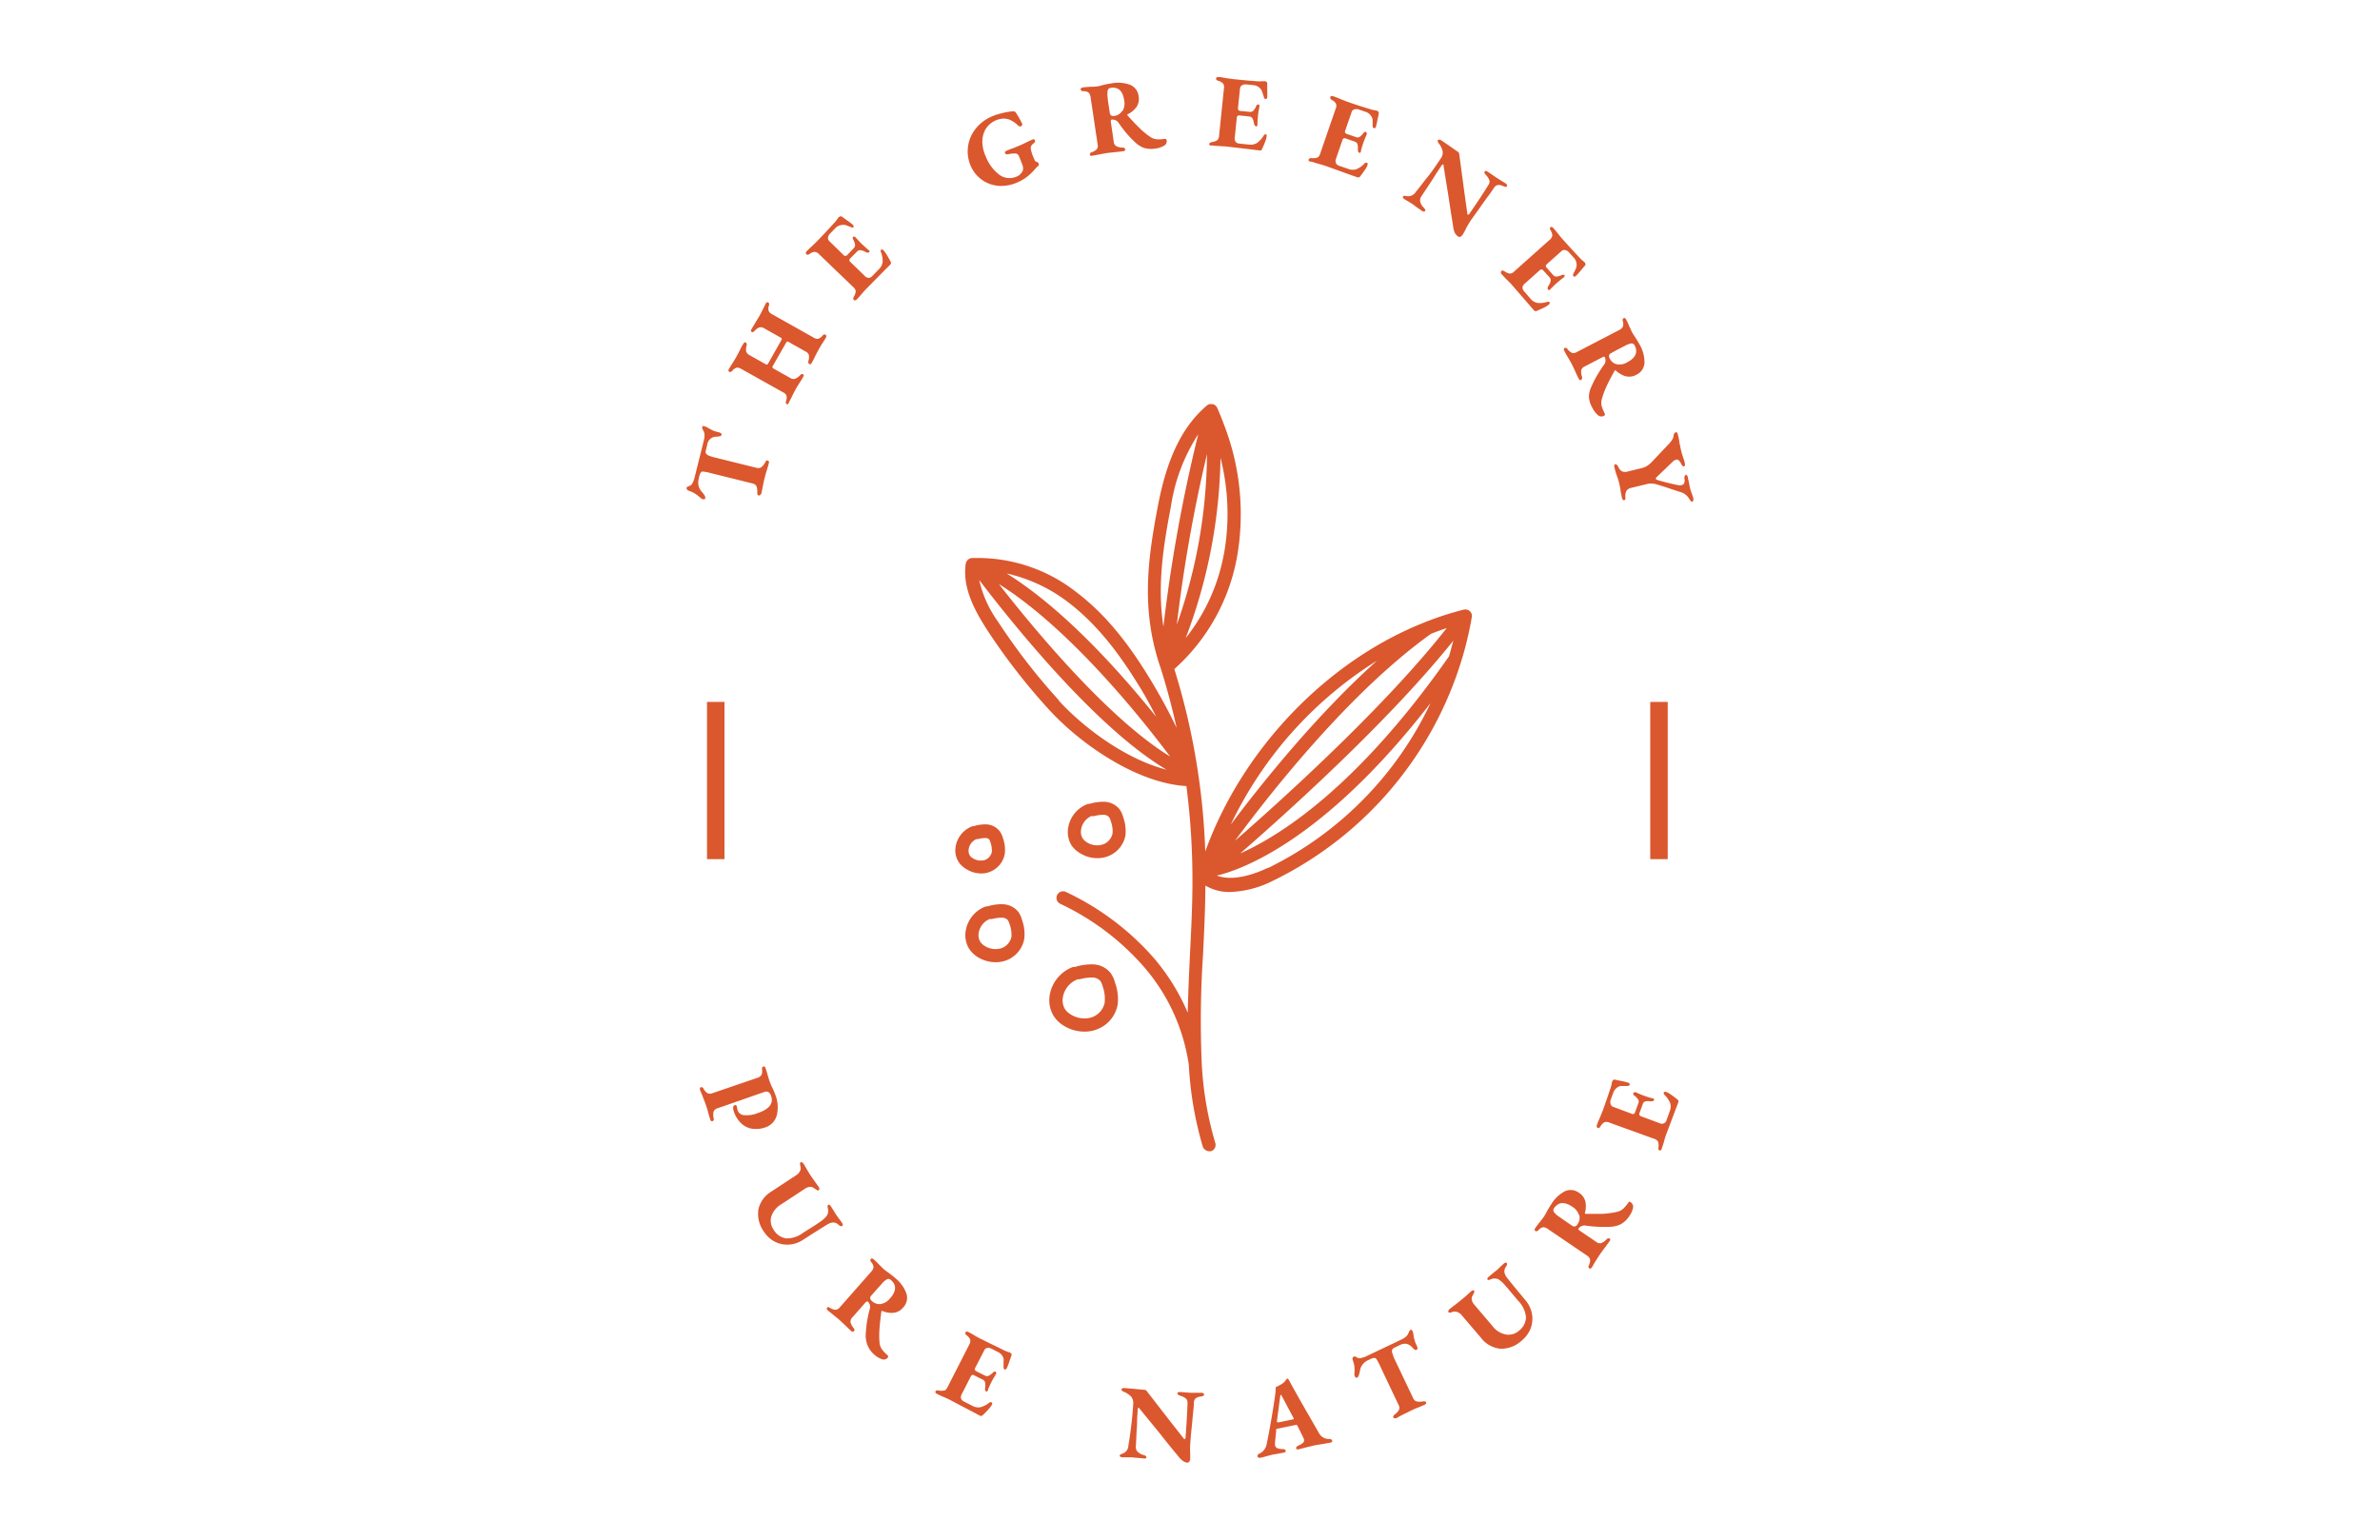 <svg xmlns="http://www.w3.org/2000/svg" width="170" height="110"><g fill="#DB572E"><path d="M54.285 35.363a.084.084 0 0 1-.084.04c-.075 0-.115-.09-.11-.214a1.089 1.089 0 0 0-.06-.452.417.417 0 0 0-.288-.199l-2.983-.74a3.757 3.757 0 0 0-.522-.105c-.085 0-.14 0-.17.054a.906.906 0 0 0-.129.329l-.04.164a1.04 1.04 0 0 0 0 .462.91.91 0 0 0 .204.403c.077.087.149.178.214.273a.298.298 0 0 1 .055.22c0 .069-.07.089-.154.069a.412.412 0 0 1-.174-.09 3.102 3.102 0 0 0-.428-.328 2.24 2.24 0 0 0-.423-.189c-.119-.05-.169-.124-.144-.229a.115.115 0 0 1 .07-.064l.08-.03.158-.08a.597.597 0 0 0 .14-.209c.044-.09.08-.185.104-.283l.681-2.735c.025-.1.038-.204.04-.308a.8.8 0 0 0-.025-.219c0-.04-.045-.1-.08-.179a.599.599 0 0 1-.054-.114.209.209 0 0 1 0-.11c0-.054.06-.07.144-.05l.15.05.158.095.214.114c.106.056.218.1.333.13l.14.034c.179.043.258.108.238.194a.125.125 0 0 1-.09.09 1.074 1.074 0 0 1-.248.04.656.656 0 0 0-.686.586l-.094.378a.343.343 0 0 0 0 .224c.045.073.113.13.193.159.161.066.328.118.498.154l2.929.726a.394.394 0 0 0 .333-.04c.12-.096.217-.219.283-.358a.736.736 0 0 1 .09-.119.1.1 0 0 1 .1 0 .084.084 0 0 1 .069.06.194.194 0 0 1 0 .119c-.043.18-.098.368-.164.567-.075.258-.12.437-.145.527a8.74 8.74 0 0 0-.114.527c-.05.254-.074.393-.12.572a.223.223 0 0 1-.089.084zM56.29 28.874a.085.085 0 0 1-.085 0c-.075-.04-.095-.11-.06-.214a.746.746 0 0 0 .035-.388.457.457 0 0 0-.239-.239l-2.983-1.67a.557.557 0 0 0-.343-.095.736.736 0 0 0-.314.224c-.074.084-.149.104-.219.064a.089.089 0 0 1-.05-.079.204.204 0 0 1 .026-.104c.094-.16.189-.314.288-.463a8.723 8.723 0 0 0 .487-.87c.115-.234.214-.408.274-.497.06-.09.094-.1.164-.065a.104.104 0 0 1 .06.08.243.243 0 0 1 0 .129.875.875 0 0 0-.03.437.497.497 0 0 0 .238.25l1.174.66c.06.035.114 0 .15-.054l.969-1.72a.095.095 0 0 0 0-.075s-.025-.04-.06-.06l-1.173-.661a.497.497 0 0 0-.334-.08.796.796 0 0 0-.358.249.338.338 0 0 1-.109.084.12.12 0 0 1-.1 0c-.069-.033-.079-.093-.03-.179.055-.1.155-.263.294-.497.14-.234.229-.373.274-.453.044-.08.119-.218.218-.412.1-.194.155-.319.244-.498a.164.164 0 0 1 .08-.074.095.095 0 0 1 .09 0c.069.04.089.11.059.214a.691.691 0 0 0-.025.392c.052.11.142.196.254.244l2.953 1.661c.098.07.219.102.338.09a.721.721 0 0 0 .309-.23c.07-.084.144-.104.214-.059a.08.08 0 0 1 .044.075c.01.032.01.067 0 .1a8.874 8.874 0 0 1-.273.437c-.1.149-.214.353-.264.437l-.238.458a7.024 7.024 0 0 1-.269.522c-.045.074-.1.1-.164.06a.11.11 0 0 1-.065-.08.308.308 0 0 1 0-.13.935.935 0 0 0 .035-.432.418.418 0 0 0-.224-.244l-1.218-.686c-.075-.04-.124-.035-.154 0l-.995 1.74c-.034.06 0 .11.05.15l1.223.686a.39.39 0 0 0 .329.055.995.995 0 0 0 .358-.254.293.293 0 0 1 .104-.074.104.104 0 0 1 .104 0c.065.034.075.094.03.169-.09.159-.189.323-.303.497a6.652 6.652 0 0 0-.274.457c-.044.085-.159.299-.233.458-.075.159-.19.368-.239.457a.174.174 0 0 1-.045.1zM61.073 21.456a.1.1 0 0 1-.09-.025.15.15 0 0 1-.035-.09.245.245 0 0 1 .035-.134.925.925 0 0 0 .14-.383.425.425 0 0 0-.16-.298l-2.456-2.362a.497.497 0 0 0-.313-.17.686.686 0 0 0-.373.155c-.1.065-.18.07-.234 0a.09.09 0 0 1-.025-.09.25.25 0 0 1 .055-.109c.134-.134.273-.268.418-.398.144-.129.318-.308.387-.383a46.2 46.2 0 0 0 1.11-1.183c.092-.094.177-.196.253-.303l.11-.155a.26.26 0 0 1 .109-.06.13.13 0 0 1 .124 0c.075.06.194.145.348.254.152.104.298.215.438.334a.208.208 0 0 1 .054.094.084.084 0 0 1 0 .075.144.144 0 0 1-.184 0l-.189-.07-.223-.085a.693.693 0 0 0-.164 0 .74.74 0 0 0-.542.23l-.388.402a.498.498 0 0 0-.135.268.299.299 0 0 0 .09.254l1.02.995a.165.165 0 0 0 .205.048.165.165 0 0 0 .058-.048l.452-.473a.335.335 0 0 0 .11-.268 1.32 1.32 0 0 0-.13-.358c-.05-.09-.05-.154 0-.21a.1.1 0 0 1 .08 0c.04.01.075.033.1.065.169.19.308.339.417.443.11.104.304.283.453.408l.05.035c.064.06.079.114.04.154a.145.145 0 0 1-.11.035.284.284 0 0 1-.144-.045 1.146 1.146 0 0 0-.363-.13.278.278 0 0 0-.239.085l-.497.497a.16.16 0 0 0 0 .254l1.024.994a.428.428 0 0 0 .293.15.423.423 0 0 0 .274-.155l.447-.462a.89.89 0 0 0 .274-.527 1.727 1.727 0 0 0-.134-.721.164.164 0 0 1 .034-.164h.07a.24.24 0 0 1 .085.054c.074.078.14.163.199.254.063.106.142.245.238.418.027.058.06.115.095.169.01.03.01.064 0 .094a.195.195 0 0 1-.05.095l-.418.418-1.298 1.317c-.116.12-.23.249-.343.388-.159.18-.273.308-.348.383a.164.164 0 0 1-.104.04zM71.381 13.28a2.357 2.357 0 0 1-2.049-1.442 2.59 2.59 0 0 1 .333-2.61 2.948 2.948 0 0 1 1.209-.92c.242-.1.491-.177.746-.234.242-.063.49-.103.74-.12a.204.204 0 0 1 .21.105c.162.247.309.504.437.77a.202.202 0 0 1 0 .12.118.118 0 0 1-.07.07.189.189 0 0 1-.134 0 .367.367 0 0 1-.114-.08 1.989 1.989 0 0 0-.557-.383 1.288 1.288 0 0 0-.457-.084 1.601 1.601 0 0 0-1.273.75 1.78 1.78 0 0 0-.234.916 2.6 2.6 0 0 0 .224.994c.197.537.542 1.007.994 1.358a1.243 1.243 0 0 0 1.258.114.712.712 0 0 0 .234-.16c.06-.067.116-.14.164-.218a.443.443 0 0 0 .035-.229.8.8 0 0 0-.075-.288 8.486 8.486 0 0 0-.229-.567.258.258 0 0 0-.258-.174 1.95 1.95 0 0 0-.497.05.308.308 0 0 1-.135 0 .13.13 0 0 1-.094-.07.109.109 0 0 1 0-.094.233.233 0 0 1 .084-.075 7.58 7.58 0 0 1 .552-.214l.498-.209a7.68 7.68 0 0 0 .407-.194l.433-.203c.03-.01.064-.01.095 0a.095.095 0 0 1 .064.064c.035.07 0 .14-.074.204a.627.627 0 0 0-.204.229.448.448 0 0 0 0 .258c.04.186.1.366.179.537l.094.22c0 .034.065.064.15.099a.248.248 0 0 1 .129.114.17.17 0 0 1 0 .11.13.13 0 0 1-.075.089.999.999 0 0 0-.159.164 5.033 5.033 0 0 1-.542.537 3.238 3.238 0 0 1-.76.453 2.845 2.845 0 0 1-1.279.243zM81.68 10.556a1.89 1.89 0 0 1-.637-.428 6.6 6.6 0 0 1-.582-.611 9.846 9.846 0 0 1-.557-.731.468.468 0 0 0-.234-.2.497.497 0 0 0-.263-.04c-.055 0-.075.06-.06.16l.204 1.417a.419.419 0 0 0 .17.313c.144.073.304.11.467.11a.239.239 0 0 1 .129.03.125.125 0 0 1 .055.094c0 .075-.03.12-.125.13-.189.03-.393.05-.611.07l-.542.059-.523.094a9.38 9.38 0 0 1-.552.1.199.199 0 0 1-.109 0 .084.084 0 0 1-.065-.07c0-.084.03-.144.13-.179a.83.83 0 0 0 .373-.219.428.428 0 0 0 .054-.343l-.497-3.326a.642.642 0 0 0-.14-.364.587.587 0 0 0-.382-.104c-.116 0-.18-.045-.194-.134a.103.103 0 0 1 .035-.085.224.224 0 0 1 .114-.05c.17-.024.358-.04.567-.05h.184l.254-.024c.094 0 .223-.045.393-.09.204-.052.412-.093.621-.124.462-.095.94-.06 1.383.105a.994.994 0 0 1 .591.825 1.024 1.024 0 0 1-.169.776 1.69 1.69 0 0 1-.616.497c-.03 0-.03.05 0 .09.303.338.576.631.825.87.229.231.479.44.746.626.144.11.316.18.497.2.198.013.397.003.592-.03.075 0 .114.03.13.119a.358.358 0 0 1-.195.373 1.492 1.492 0 0 1-.631.203 1.705 1.705 0 0 1-.83-.06zm-1.492-2.63c.124-.225.165-.486.114-.737-.095-.686-.418-.994-.96-.91a.239.239 0 0 0-.219.17c-.032.182-.032.369 0 .551 0 .15.065.498.145 1.05a.28.28 0 0 0 .1.199.343.343 0 0 0 .223.034.776.776 0 0 0 .572-.368l.025.01zM86.408 10.372a.09.09 0 0 1-.034-.08.139.139 0 0 1 .05-.084.239.239 0 0 1 .129-.055c.136-.017.268-.06.387-.13a.439.439 0 0 0 .135-.308l.348-3.386a.497.497 0 0 0-.055-.358.771.771 0 0 0-.353-.199c-.11-.035-.164-.094-.154-.174a.084.084 0 0 1 .055-.07.179.179 0 0 1 .119-.024c.189 0 .383.05.572.084l.542.07c.611.064 1.148.114 1.61.144.133.014.266.014.399 0h.189c.041.005.08.02.114.045a.13.13 0 0 1 .055.114v.433c.01.182.01.364 0 .547a.2.2 0 0 1-.04.104.11.11 0 0 1-.07.03c-.064 0-.109-.05-.129-.134-.02-.085-.03-.1-.06-.194l-.074-.23a.725.725 0 0 0-.577-.428l-.557-.058a.497.497 0 0 0-.293.06.299.299 0 0 0-.145.228l-.144 1.407c0 .12.04.184.164.2l.657.064a.324.324 0 0 0 .278-.08c.083-.096.15-.205.2-.323.039-.09.094-.13.163-.124a.094.094 0 0 1 .065.054.183.183 0 0 1 0 .12c-.045.243-.08.447-.095.601a9.52 9.52 0 0 0-.04.602v.06c0 .09-.04.134-.094.13a.144.144 0 0 1-.094-.066.324.324 0 0 1-.06-.139.994.994 0 0 0-.114-.368.273.273 0 0 0-.214-.134l-.696-.075a.164.164 0 0 0-.204.155l-.145 1.417a.413.413 0 0 0 .065.318c.077.077.18.121.289.124l.641.065c.2.032.405-.005.582-.104.202-.148.372-.336.497-.552a.16.16 0 0 1 .15-.075c.024 0 .04 0 .049.045a.233.233 0 0 1 0 .104c-.014.107-.04.213-.08.313-.04.12-.099.264-.179.443-.03.058-.057.117-.08.179a.13.13 0 0 1-.069.065.194.194 0 0 1-.104 0l-.587-.07-1.835-.214c-.164 0-.338-.025-.497-.03a5.171 5.171 0 0 1-.497-.04.144.144 0 0 1-.135-.02zM93.48 11.48a.09.09 0 0 1 0-.09.12.12 0 0 1 .07-.07.244.244 0 0 1 .138-.024.994.994 0 0 0 .403-.035.426.426 0 0 0 .204-.273l1.109-3.218a.497.497 0 0 0 .025-.358.676.676 0 0 0-.299-.273c-.099-.065-.134-.13-.109-.209a.11.11 0 0 1 .07-.06.224.224 0 0 1 .124 0c.179.06.358.13.537.21l.497.193c.577.2 1.09.368 1.532.497.126.045.256.08.388.105l.184.035a.258.258 0 0 1 .1.07.139.139 0 0 1 .029.124c0 .094-.05.233-.085.422-.03.181-.07.36-.119.537a.14.14 0 0 1-.065.09.084.084 0 0 1-.074 0 .149.149 0 0 1-.095-.16v-.442A.627.627 0 0 0 98 8.397a.74.74 0 0 0-.433-.398l-.532-.184a.497.497 0 0 0-.298 0 .268.268 0 0 0-.19.184l-.462 1.338a.164.164 0 0 0 .12.233l.621.214a.308.308 0 0 0 .283 0c.105-.074.197-.165.274-.268.06-.08.12-.11.189-.085a.085.085 0 0 1 .045.065.174.174 0 0 1 0 .12c-.1.228-.174.417-.229.561a7 7 0 0 0-.174.582v.06c-.03.084-.07.119-.12.1a.139.139 0 0 1-.079-.08.374.374 0 0 1-.025-.155 1.07 1.07 0 0 0-.03-.383.268.268 0 0 0-.179-.179l-.656-.228a.159.159 0 0 0-.234.104l-.462 1.343a.417.417 0 0 0 0 .328.412.412 0 0 0 .253.184l.607.209a.88.88 0 0 0 .592.03c.228-.097.432-.243.596-.428a.16.16 0 0 1 .165-.035.05.05 0 0 1 .04.055.205.205 0 0 1 0 .104c-.037.1-.085.196-.145.284a7.24 7.24 0 0 1-.278.393l-.12.159a.12.12 0 0 1-.08.044.234.234 0 0 1-.104 0l-.557-.198-1.74-.627c-.16-.05-.323-.1-.497-.144l-.498-.154a.174.174 0 0 1-.184-.065zM103.917 16.638a1.76 1.76 0 0 1-.134-.567c-.11-.662-.22-1.358-.329-2.099l-.338-2.093c0-.08 0-.124-.03-.13-.03-.004-.07 0-.129.095-.06.095-.239.348-.403.612-.164.263-.288.452-.363.567l-.656.994a.497.497 0 0 0-.09.398c.042.162.13.31.254.423.1.104.13.184.09.243a.1.1 0 0 1-.095.035.284.284 0 0 1-.124-.05c-.13-.084-.259-.179-.398-.278-.14-.1-.199-.154-.274-.204a6.974 6.974 0 0 0-.373-.229l-.223-.134a.294.294 0 0 1-.085-.09.105.105 0 0 1 0-.099.13.13 0 0 1 .09-.045c.055.003.11.012.164.025a.641.641 0 0 0 .656-.298c.239-.289.497-.637.836-1.06.338-.422.631-.855.93-1.307a.716.716 0 0 0 .154-.537 1.369 1.369 0 0 0-.254-.537c-.094-.115-.12-.2-.085-.254.035-.055.125-.064.23 0l.496.338.712.498a.19.19 0 0 1 .084.154c.04.293.12.87.234 1.74.1.736.209 1.552.338 2.437 0 .083.015.132.045.149.03 0 .07 0 .11-.06l.59-.87c.3-.452.563-.855.782-1.213a.373.373 0 0 0 .05-.328 1.12 1.12 0 0 0-.25-.373c-.094-.1-.124-.18-.079-.24.045-.059.045-.034.09-.034a.263.263 0 0 1 .124.05l.602.408.288.184.388.243c.04.024.073.058.094.1a.09.09 0 0 1 0 .1c-.044.059-.124.064-.248 0a.796.796 0 0 0-.393-.085.413.413 0 0 0-.274.194c-.124.188-.283.417-.497.696l-.418.586c-.343.498-.621.86-.825 1.169a5.973 5.973 0 0 0-.348.632l-.13.233c-.124.19-.248.244-.362.164a.762.762 0 0 1-.224-.253zM107.209 19.447a.089.089 0 0 1 .03-.085.135.135 0 0 1 .094-.03c.047.002.093.02.13.05.111.08.238.136.372.164a.423.423 0 0 0 .309-.139l2.54-2.267c.1-.074.17-.182.195-.304a.696.696 0 0 0-.125-.383c-.06-.099-.06-.179 0-.233a.11.11 0 0 1 .09 0 .18.18 0 0 1 .104.07c.13.139.249.288.368.442.12.154.284.343.353.418.408.457.776.855 1.094 1.193.088.1.183.192.284.279.05.038.099.08.144.124a.255.255 0 0 1 .055.11.134.134 0 0 1-.035.124 6.14 6.14 0 0 0-.279.328 4.97 4.97 0 0 1-.368.407.209.209 0 0 1-.1.05.1.1 0 0 1-.074-.03.154.154 0 0 1 0-.184c0-.034.045-.094.09-.184.044-.09.074-.159.094-.213a.562.562 0 0 0 .04-.165.746.746 0 0 0-.184-.556l-.373-.418a.498.498 0 0 0-.259-.15.274.274 0 0 0-.258.07l-1.054.94a.158.158 0 0 0-.067.13.158.158 0 0 0 .067.129l.437.497a.324.324 0 0 0 .259.13 1.37 1.37 0 0 0 .368-.105c.09-.04.159-.035.204 0a.085.085 0 0 1 0 .08.184.184 0 0 1-.075.094 8.37 8.37 0 0 0-.472.383c-.115.104-.299.278-.438.417l-.04.05c-.064.06-.119.065-.154 0a.146.146 0 0 1-.03-.11.374.374 0 0 1 .055-.143.993.993 0 0 0 .16-.349.274.274 0 0 0-.065-.243l-.468-.522a.164.164 0 0 0-.253 0l-1.06.95a.388.388 0 0 0-.164.278c.004.11.05.213.13.288l.427.498a.89.89 0 0 0 .497.313c.247.026.496 0 .731-.08a.154.154 0 0 1 .16.05v.07a.304.304 0 0 1-.065.08c-.082.07-.172.13-.269.178-.109.06-.253.125-.432.204l-.18.08a.103.103 0 0 1-.094 0 .208.208 0 0 1-.09-.055l-.387-.448-1.213-1.397a6.262 6.262 0 0 0-.363-.368l-.353-.373a.199.199 0 0 1-.04-.134zM113.494 28.327c.012-.258.078-.51.194-.74a7.65 7.65 0 0 1 .383-.757c.134-.229.303-.497.497-.766a.453.453 0 0 0 .11-.283.497.497 0 0 0-.05-.259c-.025-.05-.085-.054-.17 0l-1.272.662a.42.42 0 0 0-.239.263c-.019.16 0 .322.055.473a.259.259 0 0 1 0 .134.124.124 0 0 1-.07.085c-.063.036-.117.011-.164-.075a8.545 8.545 0 0 1-.263-.557c-.09-.204-.194-.408-.239-.497-.045-.09-.13-.239-.259-.463a5.464 5.464 0 0 1-.278-.497.169.169 0 0 1-.025-.11.101.101 0 0 1 .045-.074.164.164 0 0 1 .214.07.85.85 0 0 0 .328.278.444.444 0 0 0 .343-.065l2.983-1.55a.652.652 0 0 0 .299-.25.625.625 0 0 0 0-.397c-.035-.11 0-.19.06-.224a.095.095 0 0 1 .089 0 .23.23 0 0 1 .085.094c.087.161.165.327.233.498 0 .034.045.09.08.169l.104.233c.065.117.137.23.214.338.14.22.249.398.328.547.24.404.363.868.353 1.338a.994.994 0 0 1-.582.83 1.032 1.032 0 0 1-.785.1 1.696 1.696 0 0 1-.686-.413c-.03-.025-.06 0-.085.035-.224.398-.408.751-.552 1.064-.14.295-.255.601-.343.915a.964.964 0 0 0-.025.527c.056.19.13.373.224.547.035.07 0 .125-.07.164a.368.368 0 0 1-.417-.054 1.666 1.666 0 0 1-.403-.532 1.751 1.751 0 0 1-.244-.801zm1.99-2.302a1.07 1.07 0 0 0 .735-.135c.612-.318.796-.72.542-1.208a.248.248 0 0 0-.234-.15 1.556 1.556 0 0 0-.497.195 20.2 20.2 0 0 0-.94.497.263.263 0 0 0-.154.16.334.334 0 0 0 .04.218.772.772 0 0 0 .497.423h.01zM115.314 33.246a.08.08 0 0 1 .07-.08c.035-.005.14.04.204.18a.647.647 0 0 0 .288.337.652.652 0 0 0 .408 0l.994-.243c.132-.032.258-.084.373-.155.11-.076.213-.16.309-.253l1.218-1.288c.1-.1.188-.213.263-.333a.63.63 0 0 0 .105-.358c.02-.038.044-.075.07-.11a.114.114 0 0 1 .084-.06.08.08 0 0 1 .085.026.208.208 0 0 1 .054.104c.05.199.09.393.12.587 0 .064.03.154.054.278.025.125.045.229.07.323.035.148.079.294.13.438 0 .045.039.114.069.209.03.094.05.179.064.248a.282.282 0 0 1 0 .145.093.093 0 0 1-.06.08.11.11 0 0 1-.109-.04.582.582 0 0 1-.094-.135.81.81 0 0 0-.174-.263.193.193 0 0 0-.189-.04.553.553 0 0 0-.239.14l-1.104 1.063c-.08.06-.109.115-.1.164.01.05.066.07.165.1.418.124.88.238 1.377.343a.707.707 0 0 0 .319 0 .24.24 0 0 0 .174-.17.592.592 0 0 0 0-.298.5.5 0 0 1 .025-.164.124.124 0 0 1 .084-.099.084.084 0 0 1 .08.045.388.388 0 0 1 .064.144c0 .094.05.224.08.388s.05.278.07.363c.02.084.04.149.06.209.02.06.034.104.054.149.055.149.094.273.12.368a.382.382 0 0 1 0 .164.1.1 0 0 1-.075.084.084.084 0 0 1-.095-.03 2.081 2.081 0 0 1-.114-.159 1.065 1.065 0 0 0-.647-.497l-.567-.184a25.497 25.497 0 0 0-1.079-.348 1.563 1.563 0 0 0-.378-.07 1.14 1.14 0 0 0-.377.04l-1.07.259a.586.586 0 0 0-.358.199.826.826 0 0 0-.094.442c.005.058.005.116 0 .174a.084.084 0 0 1-.075.07.099.099 0 0 1-.1-.03.317.317 0 0 1-.064-.13 12.672 12.672 0 0 1-.11-.571c0-.075-.024-.16-.039-.244l-.06-.278a6.04 6.04 0 0 0-.159-.497 4.62 4.62 0 0 1-.159-.537.293.293 0 0 1-.015-.2zM49.999 77.75a.08.08 0 0 1 .055-.07c.08-.024.144 0 .198.1a.816.816 0 0 0 .284.323.448.448 0 0 0 .348 0l3.173-1.084a.592.592 0 0 0 .323-.204.622.622 0 0 0 .05-.398c0-.114 0-.189.089-.213a.089.089 0 0 1 .09 0c.033.024.057.06.07.1.059.173.113.342.153.496.04.154.11.373.14.458.03.084.084.219.164.393.094.18.176.369.243.562.189.474.223.996.1 1.491a1.253 1.253 0 0 1-.826.846c-.29.1-.6.133-.905.094a1.462 1.462 0 0 1-.79-.373 1.99 1.99 0 0 1-.542-.87.687.687 0 0 1-.045-.293.16.16 0 0 1 .1-.145.085.085 0 0 1 .094 0c.029.016.051.04.064.07.012.046.02.092.025.14.007.055.019.11.035.163a.527.527 0 0 0 .497.338c.32.02.638-.03.935-.149.826-.278 1.144-.69.96-1.228-.095-.268-.259-.363-.497-.278l-3.322 1.158a.431.431 0 0 0-.284.22c-.04.162-.04.333 0 .496a.383.383 0 0 1 0 .135.149.149 0 0 1-.084.07c-.07.024-.124 0-.154-.1-.06-.18-.12-.373-.174-.587-.055-.214-.135-.433-.164-.522-.03-.09-.095-.254-.19-.497-.094-.244-.144-.353-.198-.498a.17.17 0 0 1-.015-.144zM54.176 86.383a1.99 1.99 0 0 1 .92-1.253l1.785-1.174a.741.741 0 0 0 .263-.293.497.497 0 0 0 .025-.358c-.044-.135-.034-.224.025-.264a.09.09 0 0 1 .1 0c.04.025.074.06.1.1.094.144.178.288.258.432.08.144.194.323.243.403l.294.418c.139.194.238.328.288.407.05.08.08.19 0 .234a.1.1 0 0 1-.104 0 1.131 1.131 0 0 1-.135-.084 1.04 1.04 0 0 0-.139-.09.383.383 0 0 0-.273-.064.811.811 0 0 0-.358.149l-1.641 1.079c-.348.195-.61.512-.736.89a1.124 1.124 0 0 0 .164.935 1.248 1.248 0 0 0 .9.626 1.93 1.93 0 0 0 1.213-.403l.79-.497c.19-.124.324-.214.404-.273.192-.12.36-.273.497-.453a.602.602 0 0 0 .09-.422c0-.03 0-.075-.03-.13a.579.579 0 0 1 .007-.183.094.094 0 0 1 .027-.036c.06-.04.13 0 .214.13l.234.373c.03.056.08.136.15.238.049.075.108.164.188.264.073.09.141.185.204.283.075.105.075.18 0 .224-.075.045-.134 0-.244-.084a.572.572 0 0 0-.378-.17.924.924 0 0 0-.427.145c-.537.331-1.104.69-1.7 1.074a2.05 2.05 0 0 1-1.045.363 1.915 1.915 0 0 1-.995-.204 2.014 2.014 0 0 1-.775-.701 2.163 2.163 0 0 1-.403-1.631zM61.933 96.02a1.863 1.863 0 0 1-.09-.762 8.218 8.218 0 0 1 .283-1.736.467.467 0 0 0 .001-.307.497.497 0 0 0-.144-.224c-.04-.035-.095 0-.16.06l-.944 1.074a.428.428 0 0 0-.13.333c.04.157.117.302.224.423.03.034.05.075.06.119a.15.15 0 0 1-.035.104c-.05.055-.114.05-.184 0-.07-.05-.288-.268-.447-.422l-.398-.373c-.07-.065-.209-.174-.408-.338-.199-.165-.303-.24-.437-.354a.218.218 0 0 1-.06-.094.084.084 0 0 1 0-.085c.056-.066.131-.066.224 0a.8.8 0 0 0 .403.14.443.443 0 0 0 .298-.18l2.223-2.525a.656.656 0 0 0 .184-.339.592.592 0 0 0-.17-.363c-.069-.089-.079-.164-.024-.228a.089.089 0 0 1 .084-.03.174.174 0 0 1 .115.055c.143.124.28.257.407.397l.135.13c.06.064.119.12.184.179.064.06.174.139.313.238.214.155.383.284.497.393.37.29.652.677.81 1.12a.995.995 0 0 1-.243.994.995.995 0 0 1-.696.373 1.587 1.587 0 0 1-.79-.135c-.036 0-.055 0-.065.065-.06.447-.105.845-.13 1.188-.028.331-.028.664 0 .995.011.178.07.35.17.497.119.157.256.3.407.428.055.05.055.11 0 .179a.363.363 0 0 1-.413.094 1.57 1.57 0 0 1-.566-.348 1.73 1.73 0 0 1-.488-.736zm.995-2.86a1.06 1.06 0 0 0 .636-.388c.458-.497.497-.96.07-1.323a.243.243 0 0 0-.274-.054c-.16.093-.3.219-.412.368-.105.11-.339.373-.702.785a.259.259 0 0 0-.089.21.313.313 0 0 0 .12.188.766.766 0 0 0 .676.214h-.025zM66.821 99.492a.096.096 0 0 1 0-.09.129.129 0 0 1 .08-.06.214.214 0 0 1 .139 0 .997.997 0 0 0 .408 0c.084 0 .164-.104.233-.238l1.547-3.034a.497.497 0 0 0 .075-.353.72.72 0 0 0-.254-.313c-.09-.074-.12-.149-.085-.219a.104.104 0 0 1 .08-.05.184.184 0 0 1 .12.025c.17.086.336.181.497.284.228.124.387.214.497.258.547.284 1.03.498 1.452.717.117.062.238.115.363.159l.179.06c.037.02.067.048.09.084a.134.134 0 0 1 0 .13c-.03.089-.08.223-.14.407-.053.17-.118.336-.194.497a.17.17 0 0 1-.074.08.09.09 0 0 1-.08 0 .16.16 0 0 1-.07-.174v-.438a.531.531 0 0 0 0-.164.762.762 0 0 0-.373-.453l-.497-.253a.442.442 0 0 0-.293-.05.273.273 0 0 0-.214.16l-.646 1.257a.163.163 0 0 0 .02.21c.018.018.04.031.064.04l.587.297a.333.333 0 0 0 .288.025c.113-.06.215-.137.304-.229.07-.07.134-.089.199-.06a.1.1 0 0 1 .04.07.193.193 0 0 1-.036.12c-.129.214-.233.388-.303.527-.07.14-.179.368-.253.552v.055c-.045.08-.09.109-.135.084a.154.154 0 0 1-.07-.094.403.403 0 0 1 0-.155 1.2 1.2 0 0 0 0-.382.293.293 0 0 0-.153-.204l-.622-.314a.16.16 0 0 0-.244.065l-.646 1.268a.428.428 0 0 0-.055.323c.044.1.124.178.224.22l.572.292a.89.89 0 0 0 .582.11c.238-.065.46-.18.651-.338a.154.154 0 0 1 .17 0 .05.05 0 0 1 .029.06.264.264 0 0 1-.025.099 1.496 1.496 0 0 1-.189.263 4.672 4.672 0 0 1-.328.348l-.14.14a.105.105 0 0 1-.089.034.223.223 0 0 1-.1 0l-.521-.278-1.636-.86a7.022 7.022 0 0 0-.473-.214 6.162 6.162 0 0 1-.467-.224.164.164 0 0 1-.085-.08zM84.499 104.378a1.787 1.787 0 0 1-.398-.417c-.428-.498-.875-1.07-1.338-1.651l-1.347-1.646c-.045-.065-.075-.095-.09-.095s-.054.045-.064.144c0 .18-.03.423-.04.731-.01.309 0 .538-.03.677-.025.567-.045.97-.06 1.203a.498.498 0 0 0 .12.388c.119.118.269.201.432.239.14.04.204.094.2.164a.09.09 0 0 1-.06.08.295.295 0 0 1-.135 0l-.497-.045c-.14 0-.254-.03-.343-.035h-.696a.283.283 0 0 1-.12-.04.08.08 0 0 1-.054-.075.1.1 0 0 1 .054-.084l.15-.065a.626.626 0 0 0 .417-.587c.065-.368.13-.81.194-1.332.065-.522.115-1.06.15-1.601a.756.756 0 0 0-.14-.542 1.445 1.445 0 0 0-.497-.339c-.134-.05-.199-.104-.199-.174 0-.07.075-.119.204-.109l.582.05.865.08a.19.19 0 0 1 .154.089l1.074 1.387c.454.587.96 1.233 1.517 1.94.044.07.08.104.11.104.029 0 .064-.035.069-.11l.07-1.044c.034-.542.06-1.024.069-1.442a.373.373 0 0 0-.124-.308 1.095 1.095 0 0 0-.398-.199c-.134-.04-.199-.094-.194-.169.005-.075 0-.055.06-.07a.293.293 0 0 1 .134-.025l.726.055h.8c.046.003.09.016.13.04a.1.1 0 0 1 .05.084c0 .075-.075.12-.204.14a.82.82 0 0 0-.388.124.439.439 0 0 0-.135.308c0 .224-.034.498-.07.84-.034.344-.049.573-.064.717-.064.582-.104 1.059-.129 1.427-.016.24-.016.48 0 .721v.268c0 .224-.095.334-.234.324a.746.746 0 0 1-.283-.12zM89.825 104.04a.123.123 0 0 1 .024-.109.264.264 0 0 1 .12-.084.92.92 0 0 0 .497-.622c.229-1.11.431-2.27.607-3.48.024-.175.04-.324.044-.438.005-.115 0-.184 0-.194.174-.085.329-.17.468-.254.125-.085.23-.197.308-.328a.099.099 0 0 1 .055-.035.06.06 0 0 1 .065.03.996.996 0 0 1 .114.184c.537.994 1.243 2.208 2.108 3.714a.784.784 0 0 0 .716.383c.05.001.1.013.144.035a.115.115 0 0 1 .065.085.085.085 0 0 1-.025.09.17.17 0 0 1-.1.049l-.556.1c-.229.034-.443.07-.637.109l-.532.13-.547.138c-.039.01-.08.01-.119 0a.096.096 0 0 1-.065-.07c0-.069.035-.134.145-.188.127-.047.244-.116.348-.204a.238.238 0 0 0 .074-.234.614.614 0 0 0-.035-.1l-.243-.497-.184-.368a.154.154 0 0 0-.06-.074.15.15 0 0 0-.094 0l-1.298.268a.101.101 0 0 0-.075.045.203.203 0 0 0 0 .105c-.045.427-.074.716-.084.87a.378.378 0 0 0 .05.275.289.289 0 0 0 .104.088c.127.048.262.071.398.07.124 0 .194.04.208.114.015.074-.034.114-.144.14l-.398.074-.407.07-.229.059-.184.05c-.134.04-.274.08-.423.109-.149.03-.209-.025-.223-.104zm2.486-2.625c.07 0 .104-.04.1-.075l-.036-.07-.83-1.556c-.03-.05-.05-.074-.065-.07a.311.311 0 0 0-.034.09l-.234 1.78a.12.12 0 0 0 0 .06c0 .045.055.055.144.04l.955-.199zM99.606 101.32a.075.075 0 0 1-.08-.044c-.035-.07 0-.144.095-.219.125-.087.23-.201.308-.333a.403.403 0 0 0-.03-.348l-1.328-2.8a3.534 3.534 0 0 0-.248-.467c-.055-.065-.105-.1-.154-.095a.822.822 0 0 0-.334.11l-.149.07a.966.966 0 0 0-.358.293.93.93 0 0 0-.184.413 1.785 1.785 0 0 1-.08.338.284.284 0 0 1-.129.184c-.064.03-.114 0-.154-.08a.373.373 0 0 1-.04-.184c.017-.18.017-.362 0-.542a2.145 2.145 0 0 0-.119-.447c-.04-.123-.01-.208.09-.254h.09l.074.04a.88.88 0 0 0 .159.074.523.523 0 0 0 .249-.025c.1-.02.196-.054.288-.099l2.541-1.208c.095-.045.186-.1.268-.164a.741.741 0 0 0 .155-.16l.09-.174a.49.49 0 0 1 .054-.114.164.164 0 0 1 .08-.075c.05-.024.089 0 .129.08.04.08.03.08.054.15l.03.183c0 .03 0 .11.05.239.021.117.058.23.11.338l.059.13c.08.168.08.268 0 .303a.135.135 0 0 1-.13 0 .996.996 0 0 1-.188-.17.825.825 0 0 0-.403-.253.815.815 0 0 0-.497.094l-.348.17a.279.279 0 0 0-.174.392c.045.172.109.339.189.498l1.297 2.725a.408.408 0 0 0 .24.233c.152.032.31.032.462 0a.498.498 0 0 1 .144 0 .104.104 0 0 1 .074.154.18.18 0 0 1-.084.075c-.17.08-.353.16-.547.234a5.46 5.46 0 0 0-.497.224c-.085.044-.254.124-.498.243-.243.12-.353.194-.497.269a.233.233 0 0 1-.13 0zM107.15 96.357a1.99 1.99 0 0 1-1.358-.77l-1.388-1.627a.682.682 0 0 0-.323-.224.498.498 0 0 0-.353 0c-.134.06-.224.065-.269 0a.09.09 0 0 1 0-.094.297.297 0 0 1 .085-.115c.13-.109.264-.213.398-.308l.368-.293.388-.324.373-.338c.104-.084.179-.1.228-.044a.11.11 0 0 1 0 .104.686.686 0 0 1-.064.144l-.075.144a.418.418 0 0 0-.025.284.78.78 0 0 0 .19.338l1.272 1.492c.239.328.595.55.995.621a1.13 1.13 0 0 0 .91-.278 1.243 1.243 0 0 0 .497-.97 1.935 1.935 0 0 0-.547-1.153l-.607-.721a8.789 8.789 0 0 0-.318-.368 2.054 2.054 0 0 0-.497-.458.637.637 0 0 0-.433-.035.57.57 0 0 0-.13.045.61.61 0 0 1-.128.04.084.084 0 0 1-.085-.03c-.045-.05 0-.13.104-.224l.339-.283a3.052 3.052 0 0 0 .457-.398l.254-.234c.1-.084.174-.1.218-.04.045.06.025.135-.05.25a.567.567 0 0 0-.119.397c.028.15.095.291.194.408.388.497.81.994 1.273 1.556.253.28.424.624.498.995.065.345.038.702-.08 1.034a2.084 2.084 0 0 1-.602.855 2.147 2.147 0 0 1-1.59.622zM115.767 87.463a1.831 1.831 0 0 1-.741.184 8.162 8.162 0 0 1-.846 0 8.578 8.578 0 0 1-.915-.085.468.468 0 0 0-.303.04.497.497 0 0 0-.209.169c-.03.045 0 .094.08.149l1.183.806a.408.408 0 0 0 .348.09c.15-.06.285-.154.393-.274a.27.27 0 0 1 .11-.075.118.118 0 0 1 .104.025c.065.04.065.1 0 .179-.11.159-.229.323-.363.497-.134.174-.269.363-.323.443-.055.08-.15.228-.289.447-.139.22-.194.328-.293.497a.228.228 0 0 1-.085.07.108.108 0 0 1-.089 0 .16.16 0 0 1-.04-.219.864.864 0 0 0 .09-.417.453.453 0 0 0-.214-.279l-2.78-1.89a.656.656 0 0 0-.363-.144.621.621 0 0 0-.333.214c-.085.08-.16.1-.229.05a.083.083 0 0 1-.04-.08.214.214 0 0 1 .04-.119 6.46 6.46 0 0 1 .343-.453l.115-.149c.054-.064.104-.134.154-.204.073-.11.14-.224.199-.343.1-.188.209-.37.328-.547.235-.403.58-.73.994-.944a.994.994 0 0 1 .995.119 1.03 1.03 0 0 1 .458.646c.05.267.037.541-.04.8 0 .036 0 .056.07.056h1.198c.326-.018.65-.061.97-.13a.994.994 0 0 0 .497-.233 2.62 2.62 0 0 0 .378-.453c.04-.065.1-.07.174 0a.369.369 0 0 1 .149.398 1.59 1.59 0 0 1-.279.602 1.716 1.716 0 0 1-.596.557zm-2.984-.657a1.069 1.069 0 0 0-.462-.582c-.572-.388-.995-.358-1.323.095a.248.248 0 0 0 0 .278c.114.148.256.271.418.363.119.09.407.289.865.602a.284.284 0 0 0 .219.06.293.293 0 0 0 .169-.14.781.781 0 0 0 .134-.676h-.02zM118.62 82.185a.099.099 0 0 1-.089 0 .154.154 0 0 1-.07-.07.245.245 0 0 1 0-.139.92.92 0 0 0-.029-.402.417.417 0 0 0-.269-.21l-3.202-1.158a.497.497 0 0 0-.358-.03.721.721 0 0 0-.278.294c-.06.1-.13.14-.204.11a.093.093 0 0 1-.06-.07.184.184 0 0 1 0-.125c.065-.179.134-.353.214-.532.08-.179.164-.413.204-.497.209-.577.383-1.084.527-1.527.048-.124.084-.252.11-.383.01-.062.023-.123.039-.184a.273.273 0 0 1 .075-.099.133.133 0 0 1 .124-.03c.09.025.234.055.423.09.189.034.442.1.532.129a.26.26 0 0 1 .09.065.095.095 0 0 1 0 .08c0 .059-.075.089-.16.089H115.796a.497.497 0 0 0-.159.04.762.762 0 0 0-.397.427l-.194.532a.458.458 0 0 0 0 .294.284.284 0 0 0 .184.198l1.327.498a.16.16 0 0 0 .205-.045.158.158 0 0 0 .029-.07l.224-.616a.324.324 0 0 0 0-.289 1.184 1.184 0 0 0-.264-.273.17.17 0 0 1-.084-.19.084.084 0 0 1 .07-.049.18.18 0 0 1 .119 0c.223.105.412.184.557.234.19.071.384.132.581.184h.055c.085.03.12.074.1.124a.118.118 0 0 1-.085.075.289.289 0 0 1-.15.025.995.995 0 0 0-.382 0 .269.269 0 0 0-.184.174l-.239.656a.163.163 0 0 0-.005.14.164.164 0 0 0 .105.094l1.337.497a.344.344 0 0 0 .498-.234l.218-.606a.92.92 0 0 0 .04-.592 1.886 1.886 0 0 0-.418-.602.164.164 0 0 1-.04-.164.06.06 0 0 1 .06-.04.179.179 0 0 1 .1 0c.1.038.195.088.283.15.11.07.234.164.388.283l.16.124a.11.11 0 0 1 .044.08.233.233 0 0 1 0 .104c-.07.194-.14.378-.209.557-.373.995-.587 1.557-.651 1.73a4.42 4.42 0 0 0-.154.498 4.855 4.855 0 0 1-.165.497.17.17 0 0 1-.08.154zM51.75 50.148H50.5v11.233h1.248V50.148zM119.123 50.148h-1.248v11.233h1.248V50.148zM72.744 65.155a1.493 1.493 0 0 0-1.1-.552 3.297 3.297 0 0 0-.994.12l-.094.03a.499.499 0 0 0-.204.03 2.239 2.239 0 0 0-1.388 1.83 1.87 1.87 0 0 0 .26 1.173c.161.24.373.444.62.596.382.236.82.361 1.269.363.241.002.482-.036.71-.114a2.02 2.02 0 0 0 1.338-1.552c.054-.451 0-.91-.154-1.337a1.875 1.875 0 0 0-.263-.587zm-.498 1.77a1.094 1.094 0 0 1-.72.82 1.428 1.428 0 0 1-1.18-.158.994.994 0 0 1-.327-.304.92.92 0 0 1-.12-.581 1.298 1.298 0 0 1 .796-1.045h.03c.044.008.09.008.134 0 .235-.063.478-.095.721-.094a.556.556 0 0 1 .413.179c.054.092.096.19.124.293.103.285.147.588.13.89zM77.144 60.953c.371.234.8.358 1.238.358.237.002.473-.037.697-.114a1.99 1.99 0 0 0 1.307-1.492 2.88 2.88 0 0 0-.154-1.308 1.776 1.776 0 0 0-.258-.572 1.448 1.448 0 0 0-1.08-.542 3.48 3.48 0 0 0-.959.115l-.095.03a.558.558 0 0 0-.198.034 2.173 2.173 0 0 0-1.358 1.785 1.8 1.8 0 0 0 .254 1.15c.159.227.366.417.606.556zm.836-2.645h.025a.548.548 0 0 0 .129 0 2.6 2.6 0 0 1 .701-.095.528.528 0 0 1 .388.17c.053.088.093.183.12.283.105.282.148.584.124.885a1.066 1.066 0 0 1-.692.78 1.367 1.367 0 0 1-1.138-.149.995.995 0 0 1-.309-.293.876.876 0 0 1-.114-.557 1.253 1.253 0 0 1 .766-1.04v.016zM79.337 69.526a1.67 1.67 0 0 0-1.253-.626 4.126 4.126 0 0 0-1.163.14.456.456 0 0 0-.115.044.497.497 0 0 0-.229.025 2.606 2.606 0 0 0-1.616 2.123c-.052.474.055.951.304 1.357.183.28.426.514.71.687a2.8 2.8 0 0 0 1.492.427c.282.002.56-.045.826-.139a2.342 2.342 0 0 0 1.541-1.795 3.45 3.45 0 0 0-.189-1.566 2.165 2.165 0 0 0-.308-.677zm-.427 2.094a1.427 1.427 0 0 1-.93 1.064 1.81 1.81 0 0 1-1.492-.204 1.297 1.297 0 0 1-.423-.393 1.208 1.208 0 0 1-.154-.766 1.661 1.661 0 0 1 1.02-1.337l.05-.025a.43.43 0 0 0 .158 0 3.18 3.18 0 0 1 .9-.12.755.755 0 0 1 .562.25c.075.12.13.253.164.392.131.364.18.754.14 1.139h.005zM70.049 62.404a1.705 1.705 0 0 0 1.72-1.402 2.417 2.417 0 0 0-.124-1.109 1.567 1.567 0 0 0-.229-.497 1.264 1.264 0 0 0-.945-.497 2.751 2.751 0 0 0-.81.094l-.075.025a.411.411 0 0 0-.174.03 1.87 1.87 0 0 0-1.164 1.531c-.042.347.035.698.22.995.134.203.312.372.521.497.315.208.682.323 1.06.333zm-.299-2.456h.11c.177-.052.362-.077.547-.075a.344.344 0 0 1 .253.1.794.794 0 0 1 .085.209c.08.217.113.45.1.68a.776.776 0 0 1-.498.578 1.024 1.024 0 0 1-.85-.12.675.675 0 0 1-.23-.209.657.657 0 0 1-.079-.402.92.92 0 0 1 .562-.761z"></path><path d="M104.39 47.19c.313-1.018.56-2.054.74-3.104a.468.468 0 0 0-.14-.422.497.497 0 0 0-.432-.11c-.888.224-1.762.503-2.615.836a.467.467 0 0 0-.15.06c-6.961 2.73-13.048 9.03-15.703 16.384a49.458 49.458 0 0 0-2.208-13.033 14.102 14.102 0 0 0 4.476-8.006c.557-3.164.241-6.42-.915-9.418-.15-.413-.319-.816-.498-1.238a.497.497 0 0 0-.303-.264h-.264a.496.496 0 0 0-.154.08c-1.73 1.462-2.83 3.69-3.48 7.001-.766 3.978-1.284 7.613.178 11.83a51.93 51.93 0 0 1 1.124 4.217 40.103 40.103 0 0 0-1.989-3.64c-1.65-2.695-3.272-4.605-5.117-6.012a11.397 11.397 0 0 0-7.19-2.486h-.333a.497.497 0 0 0-.433.393c-.258 1.7.617 3.326 1.492 4.694a44.667 44.667 0 0 0 4.445 5.738c2.313 2.531 6.336 5.276 9.821 5.47.293 2.26.437 4.538.433 6.817 0 1.701-.09 3.446-.174 5.137-.065 1.402-.134 2.82-.16 4.242a15.151 15.151 0 0 0-2.44-3.929 19.177 19.177 0 0 0-6.246-4.694.47.47 0 1 0-.408.846 18.19 18.19 0 0 1 5.942 4.475 13.675 13.675 0 0 1 3.227 7.031 25.28 25.28 0 0 0 .995 5.828.497.497 0 0 0 .448.333.445.445 0 0 0 .139 0 .466.466 0 0 0 .308-.586 24.433 24.433 0 0 1-.965-5.63 70.775 70.775 0 0 1 .09-7.821c.08-1.621.159-3.292.169-4.938.535.312 1.146.47 1.765.457a7.32 7.32 0 0 0 3.083-.815 25.997 25.997 0 0 0 13.426-15.669l.015-.055zm-.886-.304c-6.494 9.284-12.009 12.79-14.918 14.087 3.63-3.157 10.751-9.602 15.226-15.206-.109.378-.199.751-.308 1.12zM88.218 60.063c2.715-3.674 8.32-10.73 14.008-14.788.368-.14.736-.279 1.11-.403-4.317 5.5-11.378 11.93-15.118 15.191zm10.134-12.859c-4.261 3.824-8.145 8.648-10.442 11.71a28.041 28.041 0 0 1 10.442-11.71zm-10.94-7.583a13.524 13.524 0 0 1-2.72 5.967 37.697 37.697 0 0 0 2.487-12.884c.575 2.262.656 4.621.239 6.917h-.005zm-3.35 4.973c.484-4.09 1.203-8.15 2.152-12.158a37.098 37.098 0 0 1-2.148 12.168l-.005-.01zm-.419-8.454c.278-1.824.941-3.568 1.945-5.117A111.69 111.69 0 0 0 83.1 44.768c-.447-2.93-.02-5.684.547-8.633l-.005.005zm-2.381 12.705c.497.776.92 1.577 1.337 2.382C80 47.99 75.986 43.51 71.903 40.97c1.63.367 3.158 1.09 4.475 2.118 1.746 1.353 3.297 3.182 4.884 5.758zm2.337 5.217c-4.476-2.735-9.831-9.23-12.248-12.333 5.003 3.138 10.055 9.414 12.248 12.347v-.014zm-7.956-4.023a44.144 44.144 0 0 1-4.352-5.62 8.077 8.077 0 0 1-1.347-2.983c1.989 2.61 8.175 10.477 13.381 13.555-2.844-.73-5.838-2.909-7.697-4.937l.015-.015zM90.56 62.003c-.915.437-2.486.994-3.645.552 1.547-.358 7.534-2.327 15.266-12.322a24.987 24.987 0 0 1-11.61 11.785l-.01-.015z"></path></g></svg>